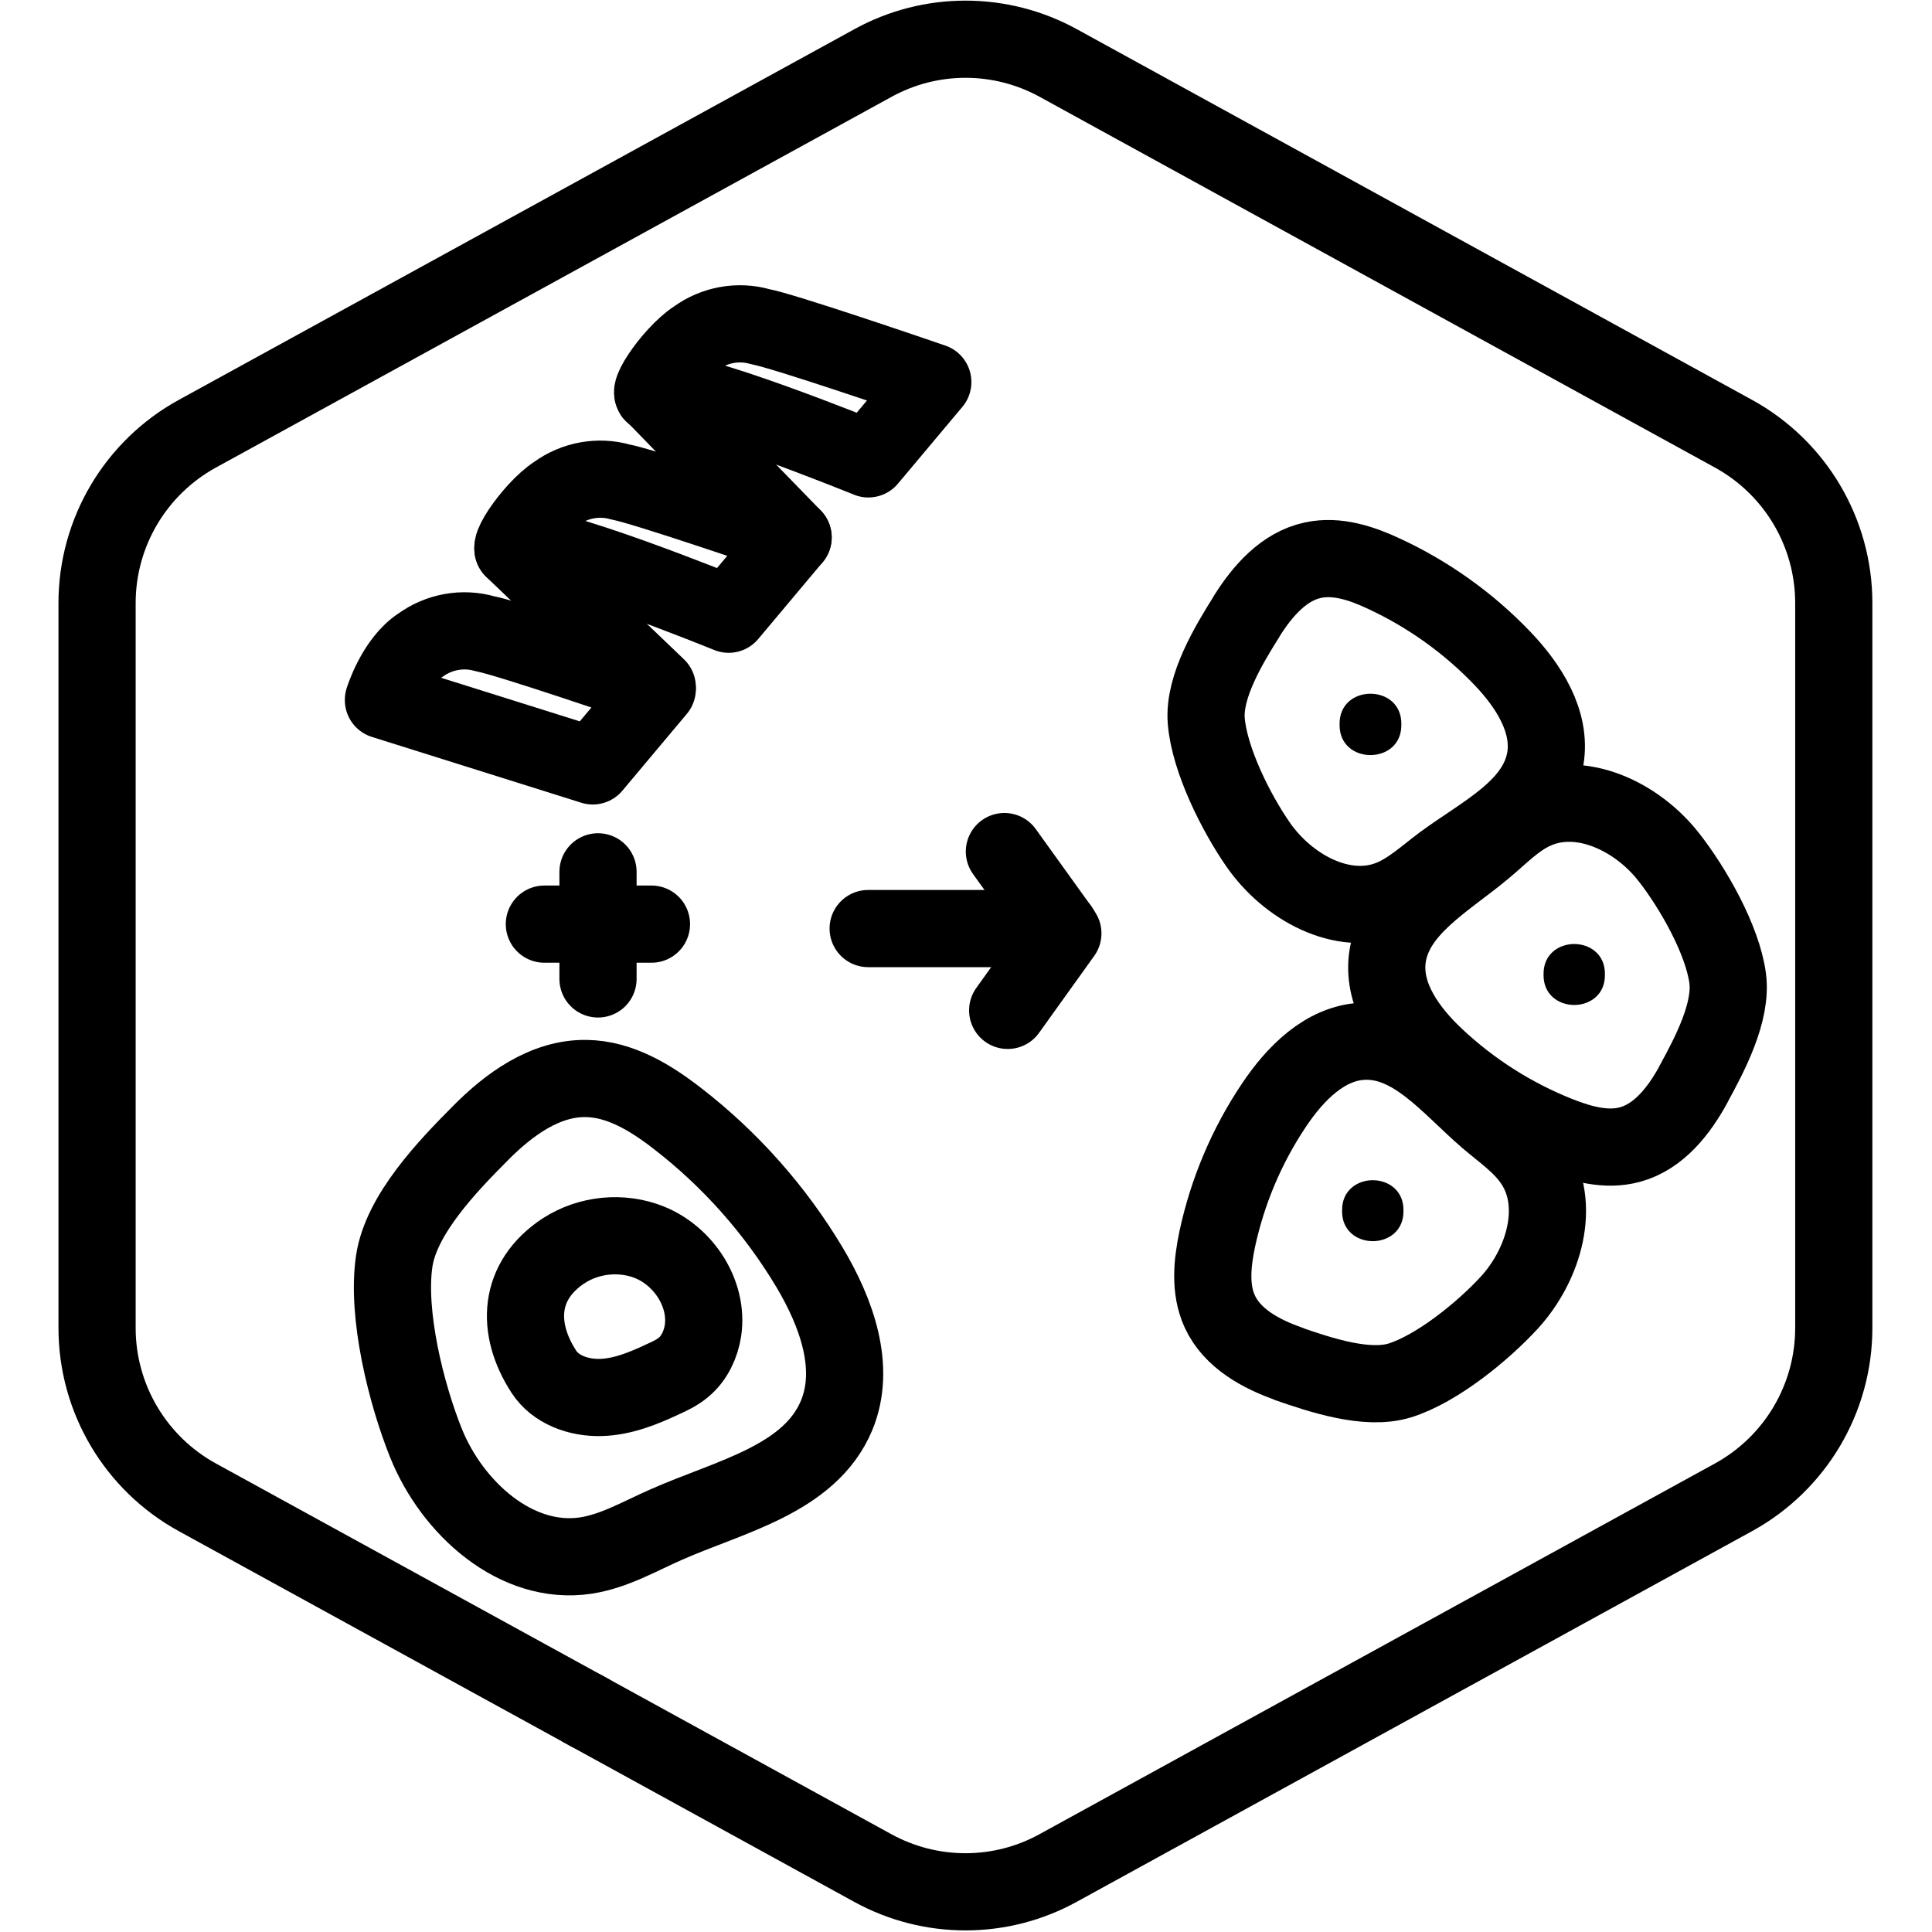 <?xml version="1.0" encoding="UTF-8"?>
<svg xmlns="http://www.w3.org/2000/svg" viewBox="0 0 100.12 100.1">
  <defs>
    <style>.cls-1{fill:none;stroke:#000;stroke-linecap:round;stroke-linejoin:round;stroke-width:4px;}</style>
  </defs>
  <g id="Default_Hexagon_copy">
    <g id="Default">
      <path class="cls-1" d="M30.52,88.73l14.7,8.07c3,1.65,6.63,1.65,9.62,0l35-19.21c3.2-1.76,5.19-5.12,5.19-8.77V31.25c0-3.65-1.99-7.01-5.19-8.77L54.85,3.27c-3-1.65-6.63-1.65-9.62,0L10.22,22.48c-3.2,1.76-5.19,5.12-5.19,8.77v37.57c0,3.65,1.99,7.01,5.19,8.77l20.01,10.98"></path>
      <line class="cls-1" x1="30.23" y1="88.57" x2="30.52" y2="88.73"></line>
    </g>
  </g>
  <g id="Your_Icon">
    <g>
      <path class="cls-1" d="M24.88,58.74c1.49-1.51,3.37-2.88,5.49-2.85,1.75,.02,3.34,.99,4.72,2.06,2.75,2.12,5.09,4.76,6.87,7.74,1.38,2.32,2.43,5.18,1.39,7.67-1.39,3.31-5.53,4.19-8.81,5.64-1.37,.6-2.69,1.38-4.17,1.61-3.61,.55-6.94-2.45-8.3-5.84-1.02-2.54-2.05-6.66-1.64-9.42,.36-2.42,2.78-4.93,4.44-6.6Z"></path>
      <path class="cls-1" d="M29.21,64.82c1.3-.85,3.01-1.02,4.45-.44,1.78,.72,3.05,2.67,2.77,4.57-.11,.72-.44,1.43-1,1.9-.32,.27-.69,.45-1.07,.62-1.02,.48-2.1,.92-3.23,.95s-2.34-.39-2.95-1.34c-1.44-2.22-1.35-4.7,1.04-6.27Z"></path>
    </g>
    <g id="Group_170828">
      <path id="Path_1623" class="cls-1" d="M34.15,20.36c-1.05,.58,.61-1.99,1.91-2.83,.96-.7,2.2-.93,3.34-.6,1.17,.21,7.92,2.52,8.94,2.87-.04-.01,0,0,0,0l-3.34,3.98s-9.8-3.99-10.85-3.41Z"></path>
      <path id="Path_1623-2" class="cls-1" d="M26.91,28.41c-1.05,.58,.61-1.99,1.91-2.83,.96-.7,2.2-.93,3.34-.6,1.17,.21,7.92,2.52,8.94,2.87-.04-.01,0,0,0,0l-3.34,3.98s-9.8-3.99-10.85-3.41Z"></path>
      <path id="Path_1623-3" class="cls-1" d="M19.87,36.27s.61-1.99,1.91-2.83c.96-.7,2.2-.93,3.34-.6,1.17,.21,7.92,2.52,8.94,2.87-.04-.01,0,0,0,0l-3.34,3.98-10.85-3.41Z"></path>
      <path id="Path_95963" class="cls-1" d="M33.9,20.44l7.2,7.41"></path>
      <path id="Path_95965" class="cls-1" d="M26.58,28.45l7.48,7.16"></path>
    </g>
    <line class="cls-1" x1="30.99" y1="45.18" x2="30.99" y2="50.73"></line>
    <line class="cls-1" x1="33.76" y1="47.89" x2="28.21" y2="47.89"></line>
    <g>
      <line class="cls-1" x1="44.99" y1="48.12" x2="54.92" y2="48.12"></line>
      <line class="cls-1" x1="52.05" y1="44.13" x2="54.92" y2="48.12"></line>
      <line class="cls-1" x1="52.22" y1="52.36" x2="55.08" y2="48.37"></line>
    </g>
    <path class="cls-1" d="M87.75,56.21c-.74,1.35-1.78,2.69-3.27,3.1-1.23,.34-2.53-.02-3.72-.49-2.35-.93-4.52-2.31-6.36-4.04-1.43-1.34-2.74-3.14-2.51-5.09,.31-2.59,3.03-4.04,5.03-5.72,.84-.7,1.6-1.51,2.59-1.96,2.42-1.11,5.35,.32,6.98,2.42,1.23,1.57,2.77,4.25,3.04,6.26,.24,1.77-.96,4.01-1.78,5.51Z"></path>
    <path class="cls-1" d="M64.6,31.94c.82-1.31,1.93-2.59,3.44-2.91,1.24-.27,2.53,.16,3.68,.7,2.29,1.06,4.39,2.56,6.13,4.38,1.36,1.42,2.56,3.28,2.23,5.22-.45,2.57-3.24,3.87-5.34,5.43-.87,.65-1.69,1.42-2.7,1.82-2.48,.97-5.32-.62-6.84-2.81-1.14-1.64-2.53-4.4-2.69-6.42-.14-1.78,1.18-3.95,2.09-5.4Z"></path>
    <path class="cls-1" d="M66.8,70.68c-1.46-.51-2.95-1.32-3.59-2.72-.53-1.16-.39-2.5-.13-3.75,.53-2.47,1.53-4.84,2.94-6.94,1.09-1.63,2.64-3.22,4.61-3.31,2.61-.12,4.48,2.32,6.46,4.02,.83,.71,1.75,1.33,2.36,2.24,1.49,2.2,.56,5.33-1.24,7.29-1.35,1.47-3.74,3.43-5.68,4.03-1.7,.52-4.11-.29-5.73-.85Z"></path>
    <path d="M71.02,35.95c-.81,0-1.62,.53-1.6,1.59-.02,1.06,.79,1.59,1.6,1.59s1.62-.53,1.6-1.59c.02-1.06-.79-1.59-1.6-1.59h0Z"></path>
    <path d="M81.58,48.92c-.8,0-1.61,.53-1.59,1.58-.02,1.05,.79,1.58,1.59,1.58s1.61-.53,1.59-1.58c.02-1.05-.79-1.58-1.59-1.58h0Z"></path>
    <path d="M71.14,61.16c-.8,0-1.61,.53-1.59,1.58-.02,1.05,.79,1.58,1.59,1.58s1.61-.53,1.59-1.58c.02-1.05-.79-1.58-1.59-1.58h0Z"></path>
  </g>
</svg>
